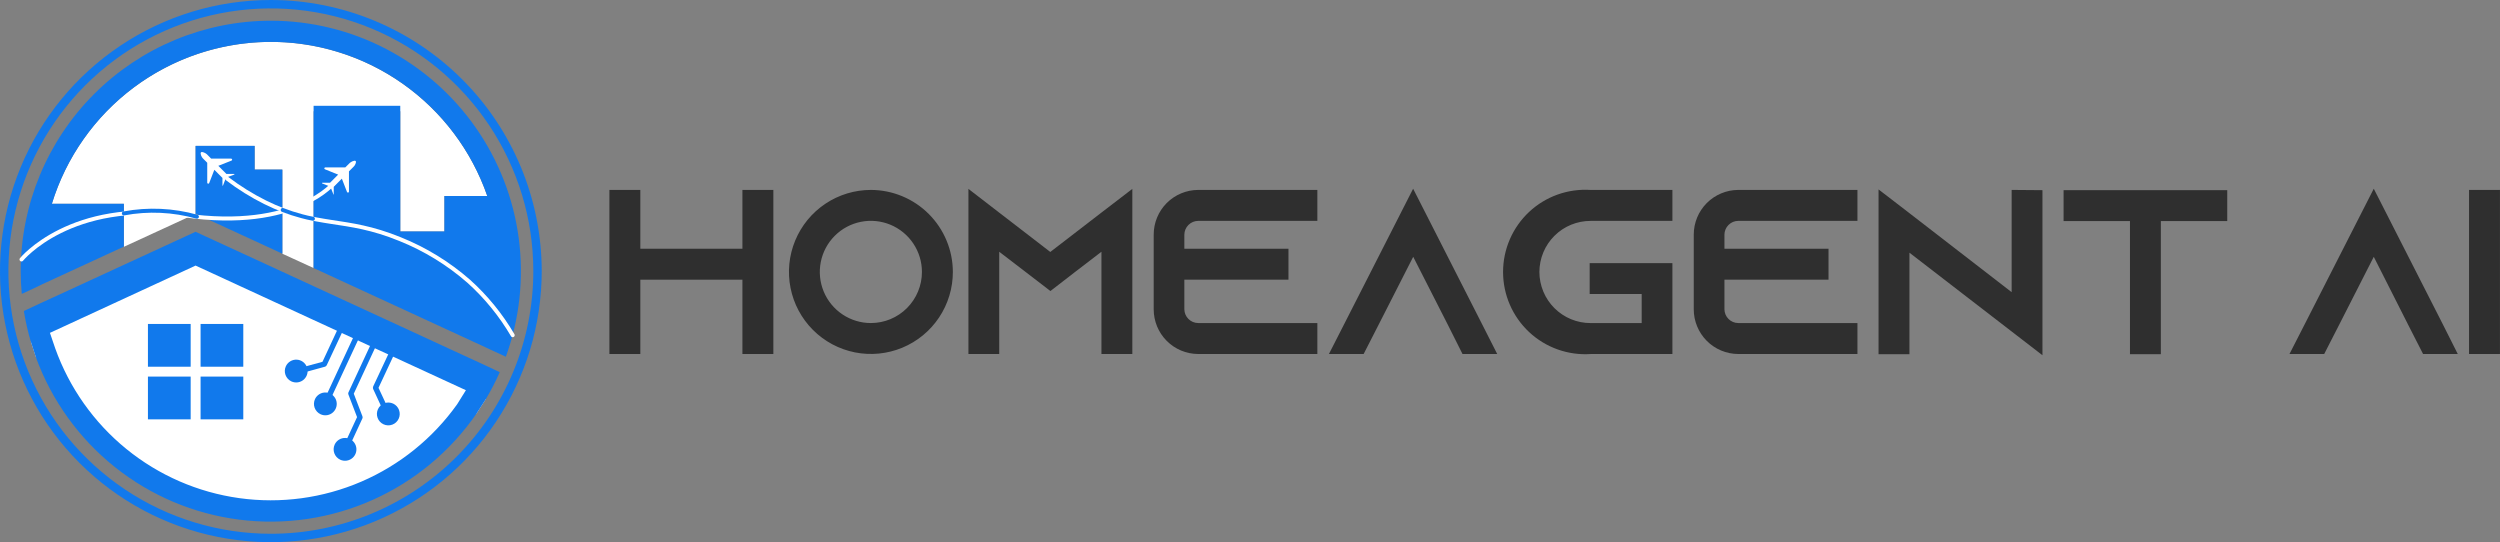 <svg width="249" height="54" viewBox="0 0 249 54" fill="none" xmlns="http://www.w3.org/2000/svg">
<rect x="0" y="0" width="249" height="54" fill="#808080" stroke="none"/>
<path d="M46.016 37.154L19.976 25.266L3.07 34.015L3.584 35.576L12.346 45.822L23.1 51.129L37.355 49.183L45.434 42.574L47.479 41.15L48.372 39.767L46.016 37.154Z" fill="white"/>
<path d="M26.981 4.172C22.099 4.174 17.346 5.741 13.418 8.643C9.491 11.546 6.596 15.63 5.156 20.299H12.338V24.583L19.484 21.29V14.535H25.36V16.893H28.12V25.27L31.236 26.698V11.081H39.869V23.058H44.266V19.522H48.534C46.976 15.043 44.064 11.159 40.203 8.408C36.341 5.658 31.72 4.177 26.981 4.172Z" fill="white"/>
<path d="M26.977 0C21.642 0 16.426 1.584 11.99 4.55C7.553 7.517 4.095 11.734 2.054 16.668C0.012 21.601 -0.523 27.03 0.518 32.267C1.559 37.505 4.129 42.316 7.902 46.092C11.674 49.868 16.481 52.439 21.714 53.481C26.947 54.523 32.372 53.988 37.301 51.945C42.231 49.901 46.444 46.441 49.408 42C52.373 37.56 53.955 32.34 53.955 27C53.947 19.841 51.103 12.978 46.045 7.916C40.987 2.855 34.13 0.007 26.977 0ZM26.977 53.163C21.807 53.163 16.753 51.628 12.454 48.754C8.156 45.879 4.805 41.793 2.826 37.012C0.848 32.231 0.33 26.971 1.339 21.896C2.348 16.821 4.837 12.159 8.493 8.5C12.149 4.841 16.807 2.35 21.878 1.34C26.948 0.331 32.204 0.849 36.981 2.829C41.758 4.809 45.84 8.162 48.713 12.465C51.585 16.767 53.118 21.826 53.118 27C53.118 33.939 50.364 40.593 45.462 45.5C40.559 50.406 33.91 53.163 26.977 53.163Z" fill="#1179EC"/>
<path d="M19.484 14.531V16.89V18.815V21.286L20.167 21.598L28.121 25.267V16.89H25.361V14.531H19.484Z" fill="#1179EC"/>
<path d="M26.979 2.062C20.372 2.069 14.039 4.698 9.367 9.373C4.696 14.049 2.069 20.388 2.062 27C2.062 27.764 2.099 28.524 2.168 29.273L3.703 28.561L4.205 28.314L12.336 24.564V20.297H5.17C6.584 15.695 9.414 11.658 13.258 8.762C17.101 5.867 21.76 4.261 26.57 4.175C31.38 4.089 36.094 5.527 40.038 8.283C43.982 11.039 46.955 14.972 48.532 19.52H44.264V23.056H39.867V10.541H31.234V26.696L37.891 29.766L39.867 30.676L48.468 34.645L48.872 34.835L50.383 35.53C51.751 31.764 52.193 27.723 51.67 23.749C51.147 19.776 49.675 15.987 47.379 12.704C45.082 9.42 42.03 6.739 38.479 4.887C34.928 3.034 30.983 2.066 26.979 2.062Z" fill="#1179EC"/>
<path d="M18.99 32.266H14.734V36.525H18.99V32.266Z" fill="#1179EC"/>
<path d="M24.232 32.266H19.977V36.525H24.232V32.266Z" fill="#1179EC"/>
<path d="M18.99 37.508H14.734V41.767H18.99V37.508Z" fill="#1179EC"/>
<path d="M24.232 37.508H19.977V41.767H24.232V37.508Z" fill="#1179EC"/>
<path d="M48.534 36.483L47.863 36.171L44.981 34.845L39.864 32.482L37.888 31.572L31.232 28.502L26.75 26.435L19.475 23.086L12.333 26.378L6.78 28.939L4.355 30.051L2.375 30.974C2.541 32.002 2.772 33.02 3.066 34.019L3.579 35.597C5.149 39.891 7.869 43.669 11.441 46.519C15.013 49.37 19.3 51.182 23.832 51.757C28.364 52.333 32.967 51.649 37.136 49.782C41.306 47.915 44.883 44.936 47.475 41.171L48.368 39.788C48.892 38.911 49.362 38.004 49.774 37.069L48.534 36.483ZM45.535 40.261C43.116 43.655 39.815 46.322 35.989 47.971C32.163 49.619 27.959 50.188 23.832 49.614C19.706 49.041 15.816 47.347 12.584 44.717C9.352 42.087 6.902 38.62 5.499 34.695L4.97 33.142H4.998L19.479 26.451L31.232 31.872L33.604 32.964L46.404 38.865L45.535 40.261Z" fill="#1179EC"/>
<path fill-rule="evenodd" clip-rule="evenodd" d="M37.157 38.515L38.773 35.069C38.788 35.037 38.809 35.008 38.835 34.984C38.861 34.961 38.892 34.942 38.925 34.93C38.958 34.918 38.993 34.913 39.028 34.914C39.063 34.916 39.097 34.924 39.129 34.939C39.161 34.954 39.19 34.975 39.213 35.001C39.237 35.027 39.255 35.057 39.267 35.09C39.279 35.123 39.285 35.158 39.283 35.194C39.282 35.229 39.273 35.263 39.258 35.295L37.699 38.628L38.507 40.359C38.526 40.392 38.538 40.428 38.543 40.466C38.547 40.504 38.543 40.542 38.532 40.578C38.521 40.614 38.502 40.647 38.477 40.676C38.452 40.704 38.422 40.727 38.387 40.743C38.353 40.759 38.316 40.768 38.278 40.768C38.24 40.769 38.203 40.761 38.168 40.747C38.133 40.732 38.102 40.71 38.076 40.682C38.05 40.654 38.03 40.622 38.018 40.586L37.165 38.741C37.149 38.706 37.141 38.667 37.141 38.628C37.141 38.589 37.149 38.55 37.165 38.515H37.157Z" fill="#1179EC"/>
<path fill-rule="evenodd" clip-rule="evenodd" d="M30.112 36.686C30.128 36.65 30.152 36.618 30.182 36.592C30.212 36.566 30.247 36.547 30.285 36.536L32.12 36.035L33.672 32.701C33.702 32.637 33.757 32.587 33.823 32.563C33.89 32.539 33.964 32.542 34.028 32.572C34.092 32.602 34.142 32.656 34.166 32.723C34.19 32.79 34.187 32.864 34.157 32.928L32.541 36.378C32.524 36.413 32.499 36.445 32.469 36.47C32.439 36.495 32.404 36.513 32.367 36.524L30.411 37.062C30.341 37.079 30.268 37.069 30.206 37.034C30.145 36.998 30.099 36.94 30.079 36.872C30.057 36.812 30.057 36.746 30.079 36.686H30.112Z" fill="#1179EC"/>
<path fill-rule="evenodd" clip-rule="evenodd" d="M28.472 36.478C28.566 36.274 28.719 36.103 28.911 35.986C29.103 35.869 29.325 35.812 29.55 35.821C29.774 35.831 29.991 35.907 30.172 36.04C30.354 36.173 30.491 36.356 30.569 36.568C30.645 36.779 30.658 37.008 30.605 37.227C30.551 37.445 30.434 37.643 30.269 37.795C30.103 37.947 29.896 38.046 29.674 38.08C29.452 38.114 29.225 38.082 29.021 37.987C28.749 37.859 28.539 37.628 28.436 37.346C28.333 37.063 28.346 36.751 28.472 36.478ZM37.646 40.75C37.709 40.614 37.798 40.492 37.908 40.391C38.017 40.29 38.146 40.212 38.286 40.161C38.427 40.109 38.575 40.086 38.725 40.093C38.874 40.099 39.02 40.135 39.155 40.197C39.291 40.26 39.412 40.349 39.513 40.459C39.614 40.569 39.693 40.698 39.744 40.839C39.795 40.979 39.818 41.128 39.812 41.277C39.806 41.426 39.77 41.573 39.707 41.708C39.58 41.982 39.35 42.194 39.067 42.297C38.783 42.401 38.471 42.388 38.198 42.26C37.924 42.133 37.712 41.903 37.609 41.619C37.506 41.336 37.519 41.023 37.646 40.75ZM33.334 44.277C33.428 44.073 33.581 43.901 33.773 43.785C33.965 43.668 34.187 43.61 34.412 43.62C34.636 43.63 34.853 43.706 35.034 43.838C35.216 43.971 35.353 44.155 35.431 44.366C35.508 44.578 35.52 44.807 35.467 45.025C35.413 45.244 35.297 45.442 35.131 45.593C34.965 45.745 34.758 45.845 34.536 45.879C34.314 45.913 34.087 45.881 33.883 45.786C33.611 45.657 33.401 45.427 33.298 45.144C33.195 44.862 33.208 44.55 33.334 44.277ZM31.377 39.742C31.473 39.539 31.627 39.37 31.819 39.254C32.011 39.138 32.233 39.082 32.457 39.093C32.681 39.103 32.897 39.18 33.078 39.313C33.258 39.446 33.395 39.629 33.472 39.84C33.548 40.051 33.561 40.28 33.507 40.498C33.454 40.716 33.337 40.913 33.172 41.065C33.007 41.217 32.801 41.316 32.579 41.351C32.357 41.386 32.131 41.354 31.927 41.259C31.791 41.196 31.67 41.106 31.569 40.996C31.468 40.885 31.389 40.756 31.338 40.615C31.287 40.474 31.264 40.324 31.271 40.175C31.278 40.025 31.314 39.878 31.377 39.742Z" fill="#1179EC"/>
<path fill-rule="evenodd" clip-rule="evenodd" d="M36.954 34.236C36.968 34.204 36.989 34.175 37.015 34.151C37.041 34.126 37.071 34.108 37.104 34.095C37.137 34.083 37.172 34.077 37.208 34.078C37.243 34.08 37.278 34.088 37.31 34.103C37.374 34.134 37.425 34.188 37.449 34.256C37.474 34.323 37.472 34.397 37.443 34.463L35.236 39.212L36.097 41.461C36.111 41.494 36.118 41.53 36.118 41.566C36.118 41.602 36.111 41.638 36.097 41.671L34.974 44.098C34.959 44.13 34.938 44.159 34.913 44.184C34.887 44.208 34.857 44.227 34.824 44.239C34.791 44.252 34.755 44.257 34.72 44.256C34.685 44.255 34.65 44.246 34.618 44.231C34.553 44.201 34.503 44.146 34.478 44.078C34.453 44.011 34.456 43.937 34.484 43.871L35.564 41.545L34.703 39.297C34.688 39.264 34.68 39.228 34.68 39.191C34.68 39.155 34.688 39.119 34.703 39.086L36.958 34.232L36.954 34.236Z" fill="#1179EC"/>
<path fill-rule="evenodd" clip-rule="evenodd" d="M32.531 39.32L35.263 33.443C35.293 33.379 35.348 33.33 35.414 33.305C35.481 33.281 35.554 33.284 35.618 33.313C35.651 33.328 35.68 33.349 35.704 33.375C35.728 33.401 35.747 33.432 35.76 33.465C35.772 33.499 35.778 33.535 35.776 33.57C35.775 33.606 35.767 33.641 35.752 33.673L33.02 39.546C32.985 39.604 32.931 39.647 32.867 39.667C32.803 39.687 32.734 39.683 32.673 39.655C32.612 39.626 32.563 39.577 32.537 39.515C32.511 39.453 32.509 39.383 32.531 39.32Z" fill="#1179EC"/>
<path d="M35.423 16.04C35.314 15.931 34.942 16.125 34.833 16.234L34.392 16.671H32.4C32.377 16.672 32.355 16.68 32.337 16.695C32.319 16.709 32.307 16.73 32.303 16.752C32.298 16.774 32.302 16.798 32.313 16.818C32.324 16.838 32.342 16.853 32.363 16.861L33.681 17.391L32.873 18.2H32.109C32.109 18.2 32.076 18.2 32.076 18.224C32.072 18.23 32.07 18.237 32.07 18.245C32.07 18.252 32.072 18.259 32.076 18.265L32.719 18.52C32.717 18.536 32.717 18.552 32.719 18.568L32.735 18.605C32.725 18.614 32.718 18.625 32.712 18.638C32.707 18.65 32.704 18.664 32.704 18.677C32.704 18.691 32.707 18.704 32.712 18.717C32.718 18.73 32.725 18.741 32.735 18.75C32.755 18.768 32.781 18.778 32.808 18.778C32.835 18.778 32.861 18.768 32.881 18.75L32.909 18.722H32.958L33.204 19.357C33.205 19.361 33.207 19.364 33.209 19.367C33.211 19.37 33.214 19.373 33.218 19.375C33.221 19.377 33.225 19.378 33.229 19.378C33.233 19.379 33.237 19.378 33.24 19.377C33.242 19.369 33.242 19.361 33.24 19.353V18.605L34.049 17.796L34.562 19.122C34.572 19.143 34.588 19.161 34.608 19.172C34.629 19.183 34.652 19.187 34.675 19.183C34.694 19.18 34.712 19.17 34.724 19.155C34.734 19.146 34.742 19.136 34.748 19.124C34.754 19.112 34.756 19.099 34.756 19.086V17.067L35.193 16.631C35.338 16.521 35.532 16.149 35.423 16.04Z" fill="white"/>
<path d="M2.141 25.843C2.141 25.843 7.039 19.82 18.303 21.438C29.567 23.056 33.353 18.117 33.353 18.117" stroke="white" stroke-width="0.398" stroke-linecap="round" stroke-linejoin="round"/>
<path d="M12.336 21.256C14.754 20.805 17.243 20.917 19.611 21.583" stroke="#1179EC" stroke-width="0.398" stroke-linecap="round" stroke-linejoin="round"/>
<path d="M20.204 15.771L20.641 16.212V18.198C20.64 18.212 20.643 18.225 20.649 18.237C20.654 18.249 20.663 18.259 20.673 18.267C20.685 18.282 20.703 18.293 20.722 18.296C20.745 18.299 20.768 18.296 20.789 18.285C20.809 18.274 20.825 18.256 20.835 18.235L21.348 16.912L22.156 17.721V18.47C22.153 18.477 22.153 18.486 22.156 18.494H22.177C22.184 18.494 22.192 18.492 22.199 18.488C22.205 18.483 22.21 18.477 22.213 18.47L22.459 17.834H22.508L22.536 17.863C22.556 17.882 22.582 17.893 22.609 17.893C22.636 17.893 22.663 17.882 22.682 17.863C22.701 17.843 22.712 17.817 22.712 17.79C22.712 17.763 22.701 17.736 22.682 17.717L22.654 17.689C22.655 17.673 22.655 17.656 22.654 17.64L23.328 17.39C23.332 17.389 23.336 17.387 23.339 17.384C23.342 17.382 23.345 17.379 23.346 17.376C23.348 17.372 23.35 17.369 23.35 17.365C23.35 17.361 23.35 17.357 23.349 17.353C23.348 17.345 23.344 17.338 23.338 17.333C23.332 17.328 23.324 17.325 23.316 17.325H22.552L21.744 16.516L23.062 15.994C23.083 15.985 23.1 15.968 23.111 15.948C23.122 15.927 23.126 15.904 23.122 15.881C23.118 15.858 23.106 15.838 23.088 15.823C23.07 15.809 23.048 15.8 23.025 15.8H21.033L20.608 15.367C20.499 15.258 20.128 15.064 20.018 15.173C19.909 15.282 20.087 15.666 20.204 15.771Z" fill="white"/>
<path d="M51.065 33.386C49.888 31.375 48.406 29.558 46.672 28.002C44.644 26.231 42.332 24.814 39.834 23.812C34.273 21.543 31.67 22.752 26.408 20.147C25.078 19.484 23.814 18.697 22.633 17.797" stroke="white" stroke-width="0.398" stroke-linecap="round" stroke-linejoin="round"/>
<path d="M28.156 20.914C28.78 21.156 29.417 21.363 30.064 21.533C30.444 21.635 30.811 21.72 31.167 21.788" stroke="#1179EC" stroke-width="0.398" stroke-linecap="round" stroke-linejoin="round"/>
<path d="M76.927 19.016V35.159H74.045V27.757H63.678V35.159H60.797V19.016H63.678V24.873H74.045V19.016H76.927Z" fill="#2F2F2F" stroke="#2F2F2F" stroke-width="0.199" stroke-miterlimit="10"/>
<path d="M94.805 27.085C94.805 28.681 94.333 30.241 93.447 31.569C92.561 32.896 91.301 33.93 89.828 34.541C88.355 35.151 86.734 35.311 85.17 35C83.606 34.688 82.169 33.92 81.041 32.791C79.914 31.663 79.146 30.225 78.835 28.66C78.523 27.094 78.683 25.472 79.293 23.997C79.904 22.523 80.937 21.262 82.263 20.376C83.589 19.489 85.148 19.016 86.743 19.016C88.879 19.021 90.927 19.873 92.438 21.385C93.949 22.897 94.8 24.947 94.805 27.085ZM91.924 27.085C91.924 26.059 91.62 25.055 91.05 24.202C90.48 23.348 89.67 22.683 88.722 22.29C87.774 21.898 86.731 21.795 85.725 21.996C84.719 22.196 83.796 22.691 83.071 23.417C82.346 24.143 81.852 25.068 81.652 26.075C81.453 27.082 81.556 28.126 81.949 29.074C82.342 30.022 83.007 30.832 83.861 31.402C84.714 31.972 85.717 32.276 86.743 32.275C88.117 32.274 89.435 31.727 90.406 30.753C91.378 29.78 91.924 28.461 91.924 27.085Z" fill="#2F2F2F" stroke="#2F2F2F" stroke-width="0.199" stroke-miterlimit="10"/>
<path d="M112.68 19.016V35.159H109.803V24.873L106.974 27.041L104.622 28.861L102.253 27.041L99.424 24.873V35.159H96.555V19.016L99.424 21.228L104.609 25.221L109.795 21.228L112.68 19.016Z" fill="#2F2F2F" stroke="#2F2F2F" stroke-width="0.199" stroke-miterlimit="10"/>
<path d="M117.861 23.376V24.873H128.232V27.757H117.861V30.799C117.864 31.189 118.021 31.563 118.297 31.839C118.573 32.115 118.946 32.272 119.336 32.275H131.109V35.159H119.336C118.185 35.155 117.082 34.693 116.27 33.875C115.459 33.058 115.005 31.951 115.008 30.799V23.376C115.005 22.224 115.459 21.117 116.27 20.299C117.082 19.482 118.185 19.02 119.336 19.016H131.109V21.9H119.336C118.946 21.903 118.573 22.059 118.297 22.336C118.021 22.612 117.864 22.985 117.861 23.376Z" fill="#2F2F2F" stroke="#2F2F2F" stroke-width="0.199" stroke-miterlimit="10"/>
<path d="M148.96 35.159H145.727L144.28 32.275L140.756 25.358L137.232 32.275L135.757 35.159H132.523L133.995 32.275L140.748 19.016L147.497 32.275L148.96 35.159Z" fill="#2F2F2F" stroke="#2F2F2F" stroke-width="0.199" stroke-miterlimit="10"/>
<path d="M153.224 27.088C153.225 27.771 153.361 28.447 153.623 29.077C153.885 29.708 154.269 30.28 154.752 30.762C155.236 31.244 155.809 31.626 156.44 31.886C157.071 32.146 157.747 32.279 158.43 32.278H163.611V29.183H158.43V26.307H166.472V35.162H158.43C157.325 35.236 156.217 35.082 155.174 34.71C154.131 34.338 153.176 33.756 152.367 32.999C151.558 32.242 150.914 31.327 150.473 30.311C150.032 29.294 149.805 28.198 149.805 27.09C149.805 25.982 150.032 24.886 150.473 23.869C150.914 22.853 151.558 21.938 152.367 21.181C153.176 20.424 154.131 19.842 155.174 19.47C156.217 19.098 157.325 18.944 158.43 19.018H166.472V21.902H158.43C157.748 21.9 157.072 22.033 156.441 22.292C155.81 22.552 155.236 22.933 154.753 23.415C154.269 23.896 153.885 24.469 153.623 25.099C153.361 25.729 153.225 26.405 153.224 27.088Z" fill="#2F2F2F" stroke="#2F2F2F" stroke-width="0.199" stroke-miterlimit="10"/>
<path d="M171.654 23.376V24.873H182.021V27.757H171.654V30.799C171.656 31.189 171.812 31.564 172.089 31.84C172.365 32.117 172.739 32.273 173.129 32.275H184.902V35.159H173.129C171.977 35.155 170.874 34.693 170.062 33.876C169.25 33.058 168.795 31.951 168.797 30.799V23.376C168.795 22.223 169.25 21.116 170.062 20.299C170.874 19.482 171.977 19.02 173.129 19.016H184.902V21.9H173.129C172.739 21.902 172.365 22.058 172.089 22.334C171.812 22.611 171.656 22.985 171.654 23.376Z" fill="#2F2F2F" stroke="#2F2F2F" stroke-width="0.199" stroke-miterlimit="10"/>
<path d="M203.329 19.04V35.179L200.459 32.967L190.081 24.966V35.179H187.203V19.068L190.081 21.281L200.459 29.302V19.016L203.329 19.04Z" fill="#2F2F2F" stroke="#2F2F2F" stroke-width="0.199" stroke-miterlimit="10"/>
<path d="M221.734 19.039V21.919H215.122V35.178H212.245V21.919H205.633V19.039H221.734Z" fill="#2F2F2F" stroke="#2F2F2F" stroke-width="0.199" stroke-miterlimit="10"/>
<path d="M244.632 35.159H241.399L239.928 32.275L236.428 25.358L232.904 32.275L231.429 35.159H228.195L229.67 32.275L236.428 19.016L243.181 32.275L244.632 35.159Z" fill="#2F2F2F" stroke="#2F2F2F" stroke-width="0.199" stroke-miterlimit="10"/>
<path d="M246.016 35.159V19.016H248.897V35.159H246.016Z" fill="#2F2F2F" stroke="#2F2F2F" stroke-width="0.199" stroke-miterlimit="10"/>
</svg>
